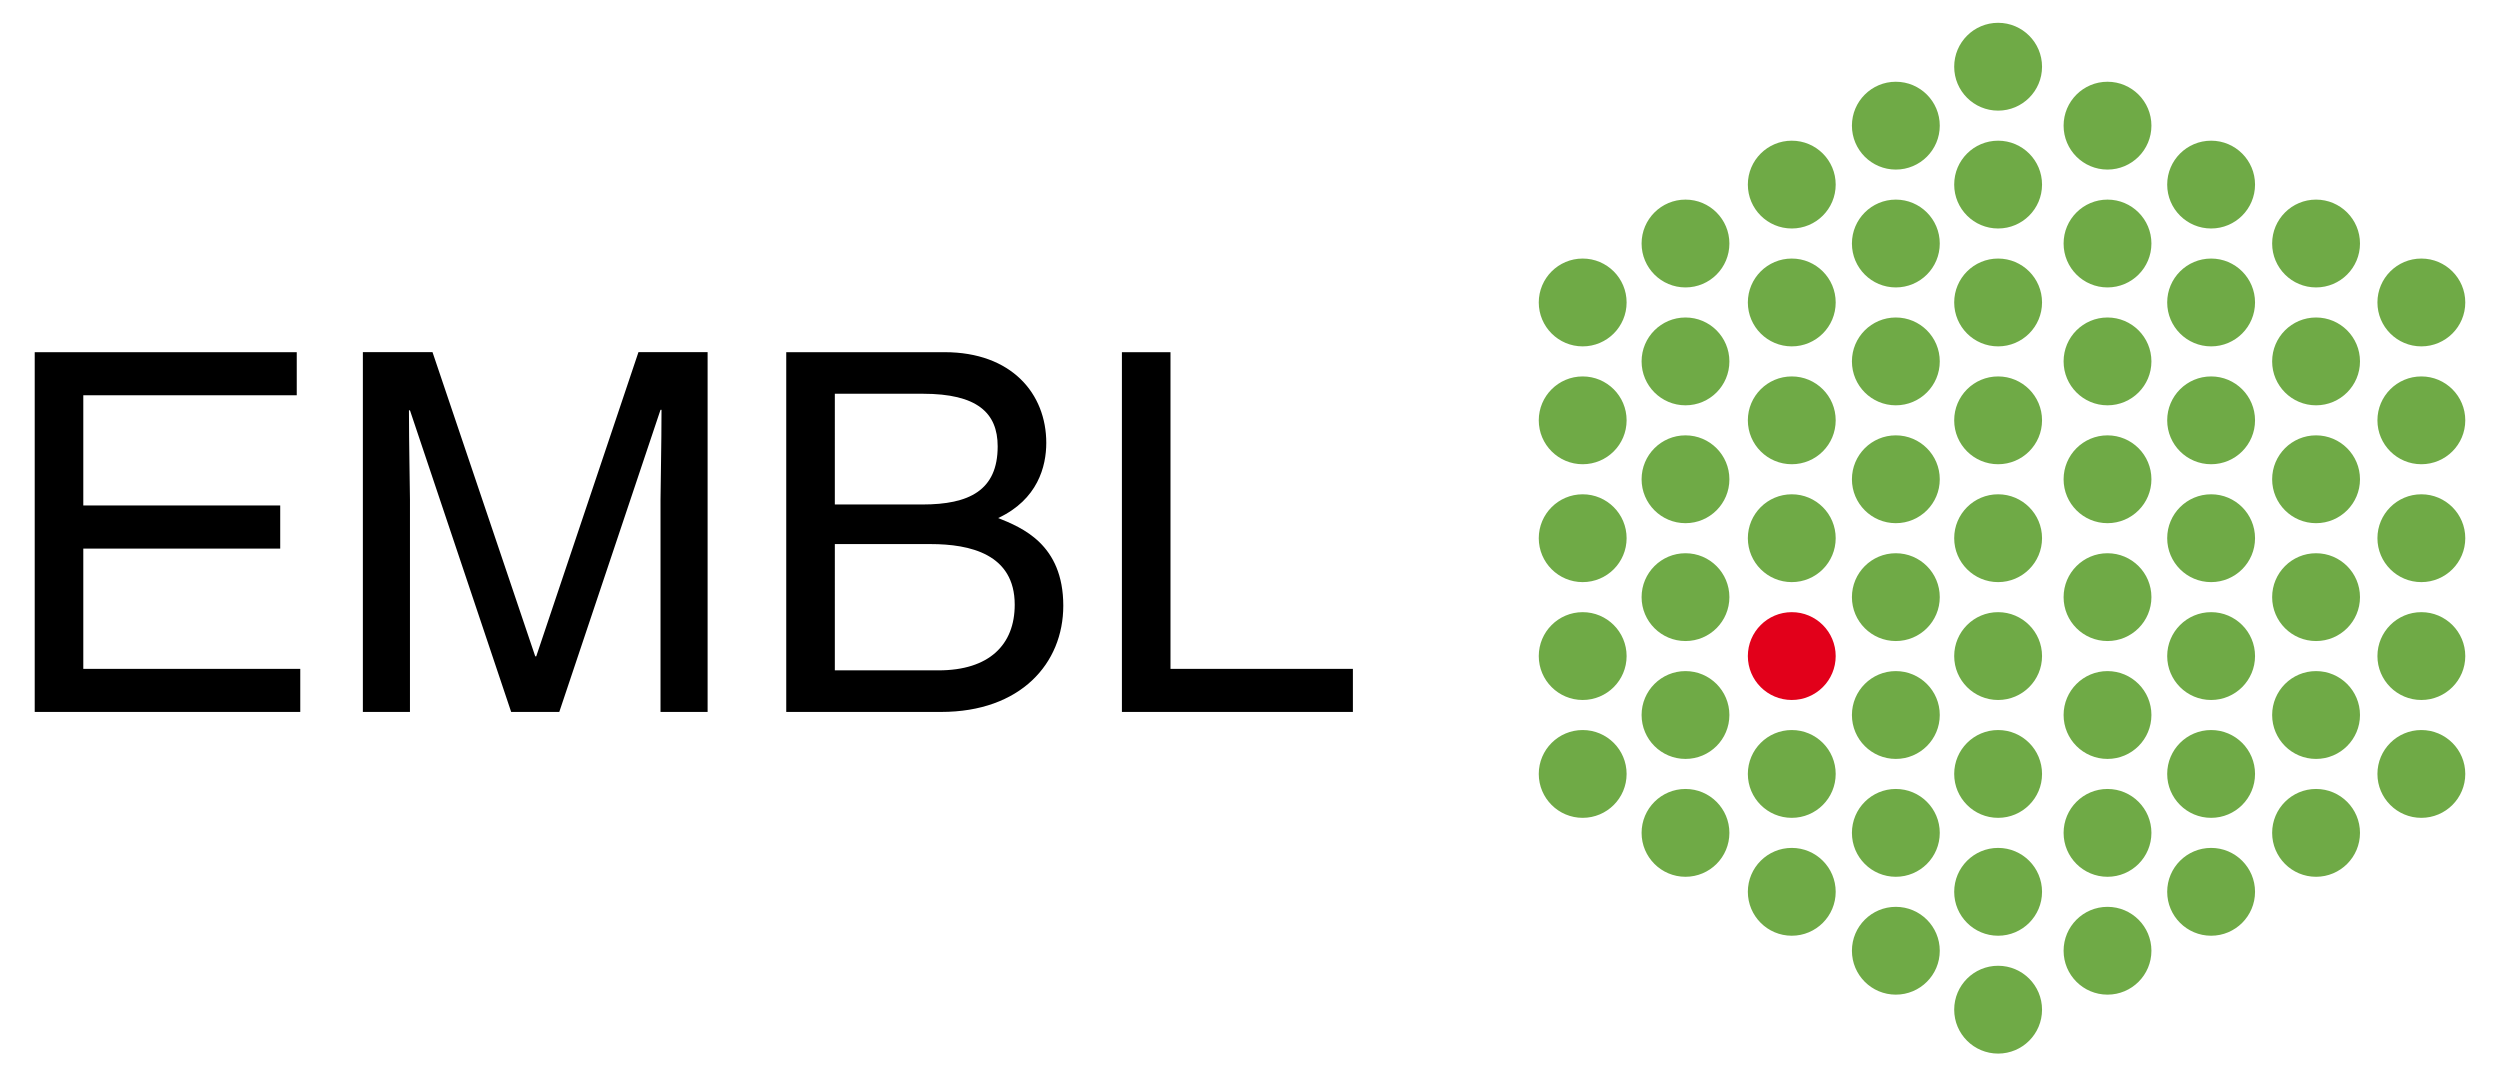 <?xml version="1.0" encoding="utf-8"?>
<!-- Generator: Adobe Illustrator 15.0.0, SVG Export Plug-In . SVG Version: 6.00 Build 0)  -->
<!DOCTYPE svg PUBLIC "-//W3C//DTD SVG 1.1//EN" "http://www.w3.org/Graphics/SVG/1.1/DTD/svg11.dtd">
<svg version="1.1" xmlns="http://www.w3.org/2000/svg" width="360px" height="155px" viewBox="0 0 360 155" enable-background="new 0 0 360 155">
<path fill="#6FAA46" d="M221.582,111.447c0-3.492,2.833-6.322,6.325-6.322s6.325,2.83,6.325,6.322s-2.833,6.322-6.325,6.322
	S221.582,114.939,221.582,111.447 M281.404,9.609c0,3.492,2.833,6.322,6.324,6.322c3.492,0,6.326-2.83,6.326-6.322
	s-2.834-6.325-6.326-6.325C284.237,3.284,281.404,6.117,281.404,9.609 M281.404,26.581c0,3.492,2.833,6.322,6.324,6.322
	c3.492,0,6.326-2.83,6.326-6.322s-2.834-6.322-6.326-6.322C284.237,20.259,281.404,23.089,281.404,26.581 M281.404,43.554
	c0,3.491,2.833,6.325,6.324,6.325c3.492,0,6.326-2.834,6.326-6.325c0-3.489-2.834-6.322-6.326-6.322
	C284.237,37.231,281.404,40.064,281.404,43.554 M281.404,60.528c0,3.492,2.833,6.322,6.324,6.322c3.492,0,6.326-2.83,6.326-6.322
	s-2.834-6.322-6.326-6.322C284.237,54.206,281.404,57.036,281.404,60.528 M281.404,77.5c0,3.492,2.833,6.325,6.324,6.325
	c3.492,0,6.326-2.833,6.326-6.325c0-3.489-2.834-6.322-6.326-6.322C284.237,71.178,281.404,74.011,281.404,77.5 M281.404,94.476
	c0,3.489,2.833,6.322,6.324,6.322c3.492,0,6.326-2.833,6.326-6.322c0-3.492-2.834-6.325-6.326-6.325
	C284.237,88.15,281.404,90.983,281.404,94.476 M281.404,111.447c0,3.492,2.833,6.322,6.324,6.322c3.492,0,6.326-2.83,6.326-6.322
	s-2.834-6.322-6.326-6.322C284.237,105.125,281.404,107.955,281.404,111.447 M281.404,128.42c0,3.491,2.833,6.325,6.324,6.325
	c3.492,0,6.326-2.834,6.326-6.325c0-3.489-2.834-6.322-6.326-6.322C284.237,122.098,281.404,124.931,281.404,128.42
	 M281.404,145.395c0,3.492,2.833,6.322,6.324,6.322c3.492,0,6.326-2.83,6.326-6.322s-2.834-6.325-6.326-6.325
	C284.237,139.069,281.404,141.902,281.404,145.395 M297.158,18.094c0,3.492,2.83,6.325,6.322,6.325c3.495,0,6.325-2.833,6.325-6.325
	c0-3.489-2.83-6.322-6.325-6.322C299.988,11.771,297.158,14.604,297.158,18.094 M297.158,35.068c0,3.492,2.83,6.322,6.322,6.322
	c3.495,0,6.325-2.83,6.325-6.322s-2.83-6.325-6.325-6.325C299.988,28.743,297.158,31.576,297.158,35.068 M297.158,52.041
	c0,3.492,2.83,6.325,6.322,6.325c3.495,0,6.325-2.833,6.325-6.325s-2.83-6.322-6.325-6.322
	C299.988,45.719,297.158,48.549,297.158,52.041 M297.158,69.016c0,3.489,2.83,6.322,6.322,6.322c3.495,0,6.325-2.833,6.325-6.322
	c0-3.492-2.83-6.325-6.325-6.325C299.988,62.69,297.158,65.523,297.158,69.016 M297.158,85.988c0,3.491,2.83,6.322,6.322,6.322
	c3.495,0,6.325-2.831,6.325-6.322c0-3.492-2.83-6.322-6.325-6.322C299.988,79.666,297.158,82.496,297.158,85.988 M297.158,102.96
	c0,3.492,2.83,6.325,6.322,6.325c3.495,0,6.325-2.833,6.325-6.325c0-3.489-2.83-6.322-6.325-6.322
	C299.988,96.638,297.158,99.471,297.158,102.96 M297.158,119.935c0,3.492,2.83,6.322,6.322,6.322c3.495,0,6.325-2.83,6.325-6.322
	s-2.83-6.325-6.325-6.325C299.988,113.609,297.158,116.442,297.158,119.935 M297.158,136.907c0,3.492,2.83,6.322,6.322,6.322
	c3.495,0,6.325-2.83,6.325-6.322s-2.83-6.322-6.325-6.322C299.988,130.585,297.158,133.415,297.158,136.907 M312.076,26.581
	c0,3.492,2.833,6.322,6.325,6.322s6.325-2.83,6.325-6.322s-2.833-6.322-6.325-6.322S312.076,23.089,312.076,26.581 M312.076,43.554
	c0,3.491,2.833,6.325,6.325,6.325s6.325-2.834,6.325-6.325c0-3.489-2.833-6.322-6.325-6.322S312.076,40.064,312.076,43.554
	 M312.076,60.528c0,3.492,2.833,6.322,6.325,6.322s6.325-2.83,6.325-6.322s-2.833-6.322-6.325-6.322S312.076,57.036,312.076,60.528
	 M312.076,77.5c0,3.492,2.833,6.325,6.325,6.325s6.325-2.833,6.325-6.325c0-3.489-2.833-6.322-6.325-6.322
	S312.076,74.011,312.076,77.5 M312.076,94.476c0,3.489,2.833,6.322,6.325,6.322s6.325-2.833,6.325-6.322
	c0-3.492-2.833-6.325-6.325-6.325S312.076,90.983,312.076,94.476 M312.076,111.447c0,3.492,2.833,6.322,6.325,6.322
	s6.325-2.83,6.325-6.322s-2.833-6.322-6.325-6.322S312.076,107.955,312.076,111.447 M312.076,128.42
	c0,3.491,2.833,6.325,6.325,6.325s6.325-2.834,6.325-6.325c0-3.489-2.833-6.322-6.325-6.322S312.076,124.931,312.076,128.42
	 M327.189,35.068c0,3.492,2.83,6.322,6.322,6.322c3.495,0,6.328-2.83,6.328-6.322s-2.833-6.325-6.328-6.325
	C330.02,28.743,327.189,31.576,327.189,35.068 M327.189,52.041c0,3.492,2.83,6.325,6.322,6.325c3.495,0,6.328-2.833,6.328-6.325
	s-2.833-6.322-6.328-6.322C330.02,45.719,327.189,48.549,327.189,52.041 M327.189,69.016c0,3.489,2.83,6.322,6.322,6.322
	c3.495,0,6.328-2.833,6.328-6.322c0-3.492-2.833-6.325-6.328-6.325C330.02,62.69,327.189,65.523,327.189,69.016 M327.189,85.988
	c0,3.491,2.83,6.322,6.322,6.322c3.495,0,6.328-2.831,6.328-6.322c0-3.492-2.833-6.322-6.328-6.322
	C330.02,79.666,327.189,82.496,327.189,85.988 M327.189,102.96c0,3.492,2.83,6.325,6.322,6.325c3.495,0,6.328-2.833,6.328-6.325
	c0-3.489-2.833-6.322-6.328-6.322C330.02,96.638,327.189,99.471,327.189,102.96 M327.189,119.935c0,3.492,2.83,6.322,6.322,6.322
	c3.495,0,6.328-2.83,6.328-6.322s-2.833-6.325-6.328-6.325C330.02,113.609,327.189,116.442,327.189,119.935 M342.35,43.554
	c0,3.491,2.833,6.325,6.322,6.325c3.494,0,6.328-2.834,6.328-6.325c0-3.489-2.834-6.322-6.328-6.322
	C345.183,37.231,342.35,40.064,342.35,43.554 M342.35,60.528c0,3.492,2.833,6.322,6.322,6.322c3.494,0,6.328-2.83,6.328-6.322
	s-2.834-6.322-6.328-6.322C345.183,54.206,342.35,57.036,342.35,60.528 M342.35,77.5c0,3.492,2.833,6.325,6.322,6.325
	c3.494,0,6.328-2.833,6.328-6.325c0-3.489-2.834-6.322-6.328-6.322C345.183,71.178,342.35,74.011,342.35,77.5 M342.35,94.476
	c0,3.489,2.833,6.322,6.322,6.322c3.494,0,6.328-2.833,6.328-6.322c0-3.492-2.834-6.325-6.328-6.325
	C345.183,88.15,342.35,90.983,342.35,94.476 M342.35,111.447c0,3.492,2.833,6.322,6.322,6.322c3.494,0,6.328-2.83,6.328-6.322
	s-2.834-6.322-6.328-6.322C345.183,105.125,342.35,107.955,342.35,111.447 M266.677,18.094c0,3.492,2.83,6.325,6.322,6.325
	c3.495,0,6.328-2.833,6.328-6.325c0-3.489-2.833-6.322-6.328-6.322C269.507,11.771,266.677,14.604,266.677,18.094 M266.677,35.068
	c0,3.492,2.83,6.322,6.322,6.322c3.495,0,6.328-2.83,6.328-6.322s-2.833-6.325-6.328-6.325
	C269.507,28.743,266.677,31.576,266.677,35.068 M266.677,52.041c0,3.492,2.83,6.325,6.322,6.325c3.495,0,6.328-2.833,6.328-6.325
	s-2.833-6.322-6.328-6.322C269.507,45.719,266.677,48.549,266.677,52.041 M266.677,69.016c0,3.489,2.83,6.322,6.322,6.322
	c3.495,0,6.328-2.833,6.328-6.322c0-3.492-2.833-6.325-6.328-6.325C269.507,62.69,266.677,65.523,266.677,69.016 M266.677,85.988
	c0,3.491,2.83,6.322,6.322,6.322c3.495,0,6.328-2.831,6.328-6.322c0-3.492-2.833-6.322-6.328-6.322
	C269.507,79.666,266.677,82.496,266.677,85.988 M266.677,102.96c0,3.492,2.83,6.325,6.322,6.325c3.495,0,6.328-2.833,6.328-6.325
	c0-3.489-2.833-6.322-6.328-6.322C269.507,96.638,266.677,99.471,266.677,102.96 M266.677,119.935c0,3.492,2.83,6.322,6.322,6.322
	c3.495,0,6.328-2.83,6.328-6.322s-2.833-6.325-6.328-6.325C269.507,113.609,266.677,116.442,266.677,119.935 M266.677,136.907
	c0,3.492,2.83,6.322,6.322,6.322c3.495,0,6.328-2.83,6.328-6.322s-2.833-6.322-6.328-6.322
	C269.507,130.585,266.677,133.415,266.677,136.907 M251.69,26.581c0,3.492,2.833,6.322,6.325,6.322c3.495,0,6.325-2.83,6.325-6.322
	s-2.83-6.322-6.325-6.322C254.523,20.259,251.69,23.089,251.69,26.581 M251.69,43.554c0,3.491,2.833,6.325,6.325,6.325
	c3.495,0,6.325-2.834,6.325-6.325c0-3.489-2.83-6.322-6.325-6.322C254.523,37.231,251.69,40.064,251.69,43.554 M251.69,60.528
	c0,3.492,2.833,6.322,6.325,6.322c3.495,0,6.325-2.83,6.325-6.322s-2.83-6.322-6.325-6.322
	C254.523,54.206,251.69,57.036,251.69,60.528 M251.69,77.5c0,3.492,2.833,6.325,6.325,6.325c3.495,0,6.325-2.833,6.325-6.325
	c0-3.489-2.83-6.322-6.325-6.322C254.523,71.178,251.69,74.011,251.69,77.5 M251.69,111.447c0,3.492,2.833,6.322,6.325,6.322
	c3.495,0,6.325-2.83,6.325-6.322s-2.83-6.322-6.325-6.322C254.523,105.125,251.69,107.955,251.69,111.447 M251.69,128.42
	c0,3.491,2.833,6.325,6.325,6.325c3.495,0,6.325-2.834,6.325-6.325c0-3.489-2.83-6.322-6.325-6.322
	C254.523,122.098,251.69,124.931,251.69,128.42 M236.389,35.068c0,3.492,2.831,6.322,6.322,6.322c3.495,0,6.322-2.83,6.322-6.322
	s-2.827-6.325-6.322-6.325C239.22,28.743,236.389,31.576,236.389,35.068 M236.389,52.041c0,3.492,2.831,6.325,6.322,6.325
	c3.495,0,6.322-2.833,6.322-6.325s-2.827-6.322-6.322-6.322C239.22,45.719,236.389,48.549,236.389,52.041 M236.389,69.016
	c0,3.489,2.831,6.322,6.322,6.322c3.495,0,6.322-2.833,6.322-6.322c0-3.492-2.827-6.325-6.322-6.325
	C239.22,62.69,236.389,65.523,236.389,69.016 M236.389,85.988c0,3.491,2.831,6.322,6.322,6.322c3.495,0,6.322-2.831,6.322-6.322
	c0-3.492-2.827-6.322-6.322-6.322C239.22,79.666,236.389,82.496,236.389,85.988 M236.389,102.96c0,3.492,2.831,6.325,6.322,6.325
	c3.495,0,6.322-2.833,6.322-6.325c0-3.489-2.827-6.322-6.322-6.322C239.22,96.638,236.389,99.471,236.389,102.96 M236.389,119.935
	c0,3.492,2.831,6.322,6.322,6.322c3.495,0,6.322-2.83,6.322-6.322s-2.827-6.325-6.322-6.325
	C239.22,113.609,236.389,116.442,236.389,119.935 M221.582,43.554c0,3.491,2.833,6.325,6.325,6.325s6.325-2.834,6.325-6.325
	c0-3.489-2.833-6.322-6.325-6.322S221.582,40.064,221.582,43.554 M221.582,60.528c0,3.492,2.833,6.322,6.325,6.322
	s6.325-2.83,6.325-6.322s-2.833-6.322-6.325-6.322S221.582,57.036,221.582,60.528 M221.582,77.5c0,3.492,2.833,6.325,6.325,6.325
	s6.325-2.833,6.325-6.325c0-3.489-2.833-6.322-6.325-6.322S221.582,74.011,221.582,77.5 M221.582,94.476
	c0,3.489,2.833,6.322,6.325,6.322s6.325-2.833,6.325-6.322c0-3.492-2.833-6.325-6.325-6.325S221.582,90.983,221.582,94.476"/>
<path fill="#E2001A" d="M251.69,94.476c0-3.492,2.833-6.325,6.325-6.325c3.495,0,6.325,2.833,6.325,6.325
	c0,3.489-2.83,6.322-6.325,6.322C254.523,100.798,251.69,97.965,251.69,94.476"/>
<path d="M43.239,102.519H4.999V50.714h37.733v6.205H11.995V72.79h28.357v6.208H11.995v17.316h31.244V102.519z M101.896,102.519
	V50.711h-9.959l-14.718,43.8h-0.145l-14.792-43.8H52.253v51.808h6.781V71.926c0-1.516-0.145-8.079-0.145-12.842h0.145l14.574,43.435
	h6.929L95.114,59.01h0.144c0,4.837-0.144,11.4-0.144,12.916v30.593H101.896z M120.215,96.531h14.937
	c7.287,0,10.967-3.683,10.967-9.455c0-7.287-6.425-8.729-12.123-8.729h-13.78V96.531z M113.219,50.714h22.797
	c9.668,0,14.648,5.987,14.648,13.06c0,3.392-1.227,8.155-6.926,10.823c3.393,1.371,9.376,3.751,9.376,12.627
	c0,8.296-6.128,15.295-17.604,15.295h-22.291V50.714z M120.215,72.646h12.627c6.71,0,10.823-2.021,10.823-8.367
	c0-4.837-2.957-7.578-10.753-7.578h-12.697V72.646z M168.551,50.714h-6.996v51.805h33.262v-6.204h-26.266V50.714z"/>
</svg>
